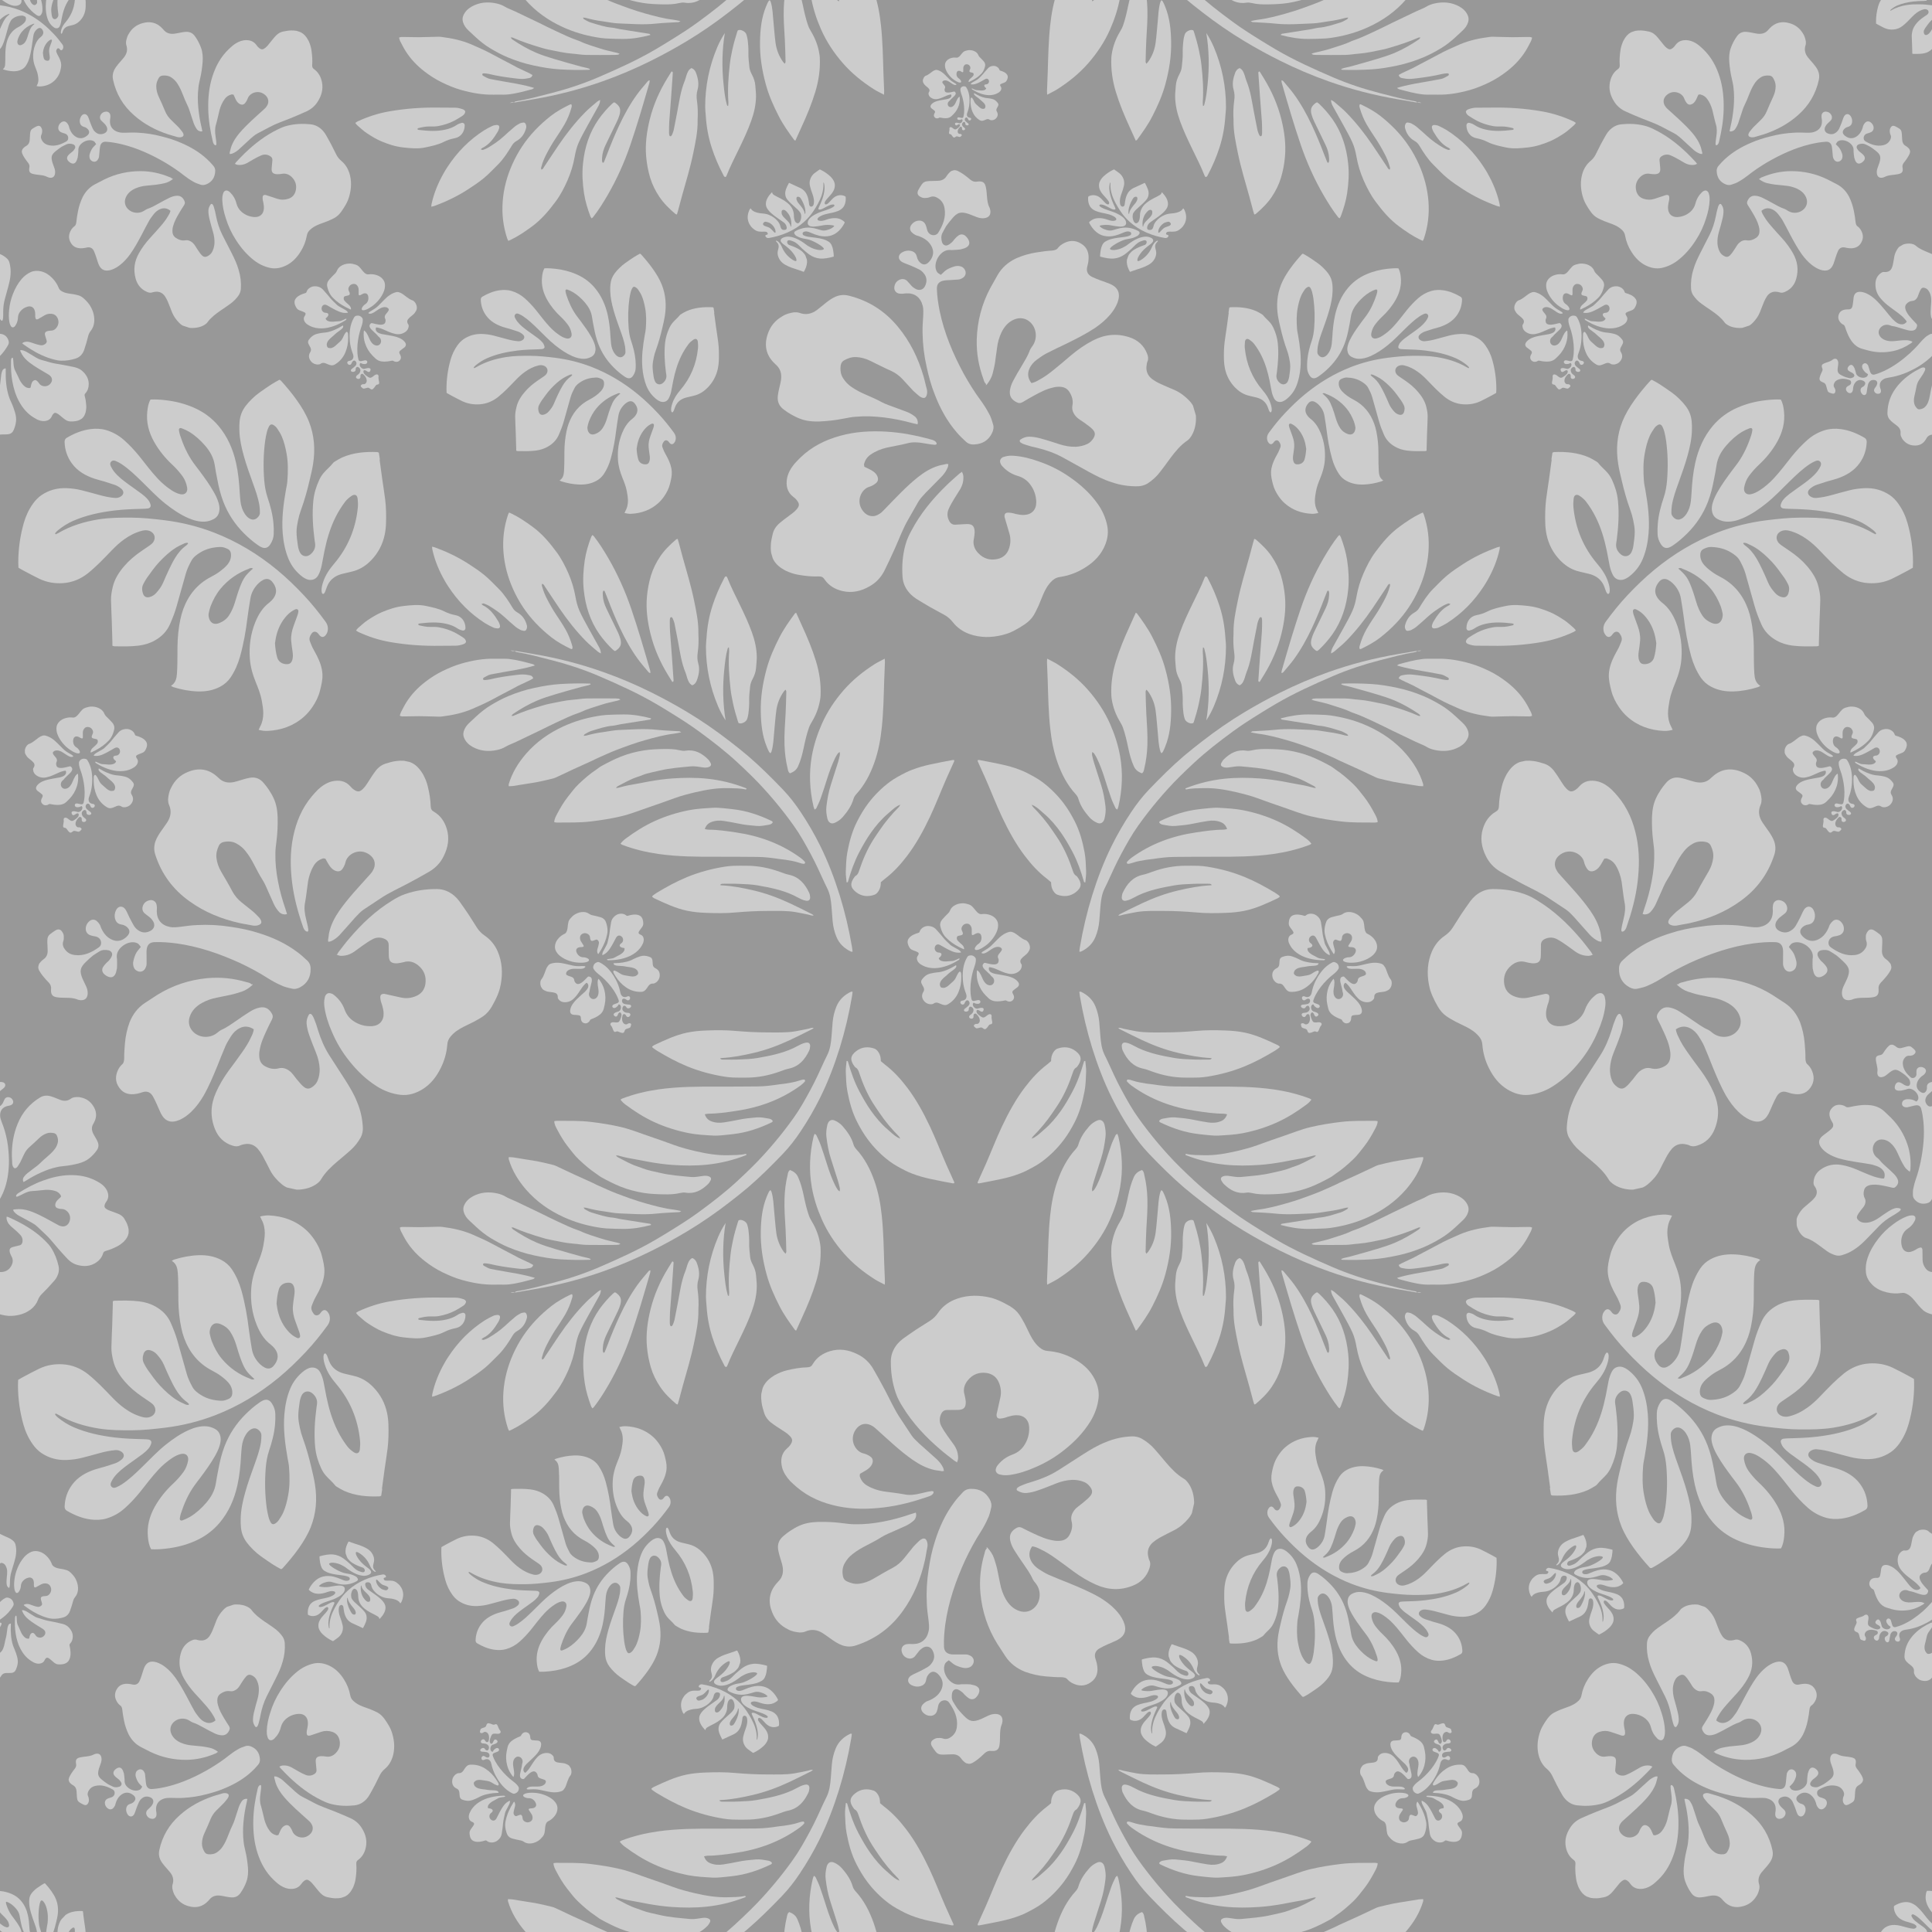 <?xml version="1.0" encoding="UTF-8"?><svg id="d" xmlns="http://www.w3.org/2000/svg" xmlns:xlink="http://www.w3.org/1999/xlink" viewBox="0 0 432 432"><rect x="0" y="0" width="432" height="432" fill="#333333" stroke="none"/><defs><style>#a,#b,#c,#d{fill:#fff;fill-opacity:0.5}.ez{fill:none;}.fa{clip-path:url(#e);}</style><symbol id="a" viewBox="0 0 18.97 19.54"><path d="M8.21,10.39s-.04,0-.06.02c-.14.1-.27.22-.36.37-.08.14-.16.27-.23.42-.09.19-.17.39-.26.58-.09.21-.21.4-.36.57-.18.2-.4.35-.68.38-.27.03-.51-.09-.64-.34-.16-.31-.08-.71.19-.94.06-.05.13-.1.18-.16.16-.22.36-.39.55-.57.17-.15.33-.31.49-.47.1-.1.19-.22.25-.35.1-.22.06-.39-.11-.56-.08-.08-.15-.11-.27-.08-.18.05-.36.09-.54.13-.28.06-.57.12-.86.1-.1,0-.2-.02-.29-.05-.16-.05-.28-.15-.33-.32-.06-.2-.06-.4.03-.58.09-.17.07-.33,0-.49-.03-.07-.08-.14-.13-.2-.07-.09-.15-.17-.21-.26-.07-.09-.14-.18-.19-.28-.08-.15-.05-.26.07-.37.09-.08.19-.14.31-.16.17-.03.34-.02.51.02.23.06.45.17.64.3.22.15.45.31.68.45.14.09.3.17.46.22.13.04.26.03.39-.01.06-.02.07-.08.03-.13-.04-.05-.09-.09-.15-.13-.14-.1-.29-.19-.44-.27-.35-.2-.67-.43-.95-.71-.29-.3-.59-.59-.88-.89-.25-.25-.51-.5-.81-.7-.32-.23-.67-.39-1.05-.49-.13-.03-.26-.03-.39,0-.24.07-.47.18-.67.33-.19.14-.38.28-.57.43-.28.21-.57.41-.91.52-.07.02-.14.07-.2.12-.2.17-.33.4-.41.65-.09.28-.09.56.05.83.12.23.27.44.47.61.18.15.37.3.55.46.09.08.17.17.24.26.13.18.16.38.08.58-.03.07-.06.14-.1.19-.08.1-.09.2-.08.32.03.38.22.68.53.89.47.32.98.41,1.53.3.36-.07.72-.19,1.06-.34.29-.13.58-.26.87-.38.24-.1.48-.19.73-.24.11-.03.23-.05.35-.04.09.22.06.43-.08.6-.11.14-.26.23-.42.29-.15.05-.3.11-.46.14-.31.06-.63.11-.94.16-.46.08-.91.16-1.36.3-.27.09-.53.2-.77.36-.17.11-.33.25-.45.41-.24.33-.2.6.08.84.11.09.23.17.35.26.11.08.21.16.31.25.12.11.19.27.07.47-.04.07-.09.15-.12.23-.12.28-.12.55.09.78.21.24.48.29.78.21.07-.02.14-.05.2-.09.09-.08.19-.07.3-.05.21.05.43.08.65.11.3.04.61.04.91,0,.36-.06.68-.2.95-.46.15-.15.3-.29.45-.44.54-.55.93-1.2,1.17-1.94.18-.56.24-1.12.2-1.7,0-.08,0-.16-.05-.23Z"/><path d="M10.19,7.15c.05-.02.1-.03.15-.05.23-.11.46-.21.68-.33.72-.38,1.4-.84,1.97-1.43.15-.15.29-.31.4-.49.25-.4.41-.83.51-1.29.06-.28.01-.54-.12-.79-.05-.09-.11-.18-.18-.26-.15-.17-.31-.34-.47-.51-.16-.16-.32-.32-.48-.48-.11-.11-.2-.25-.26-.4-.11-.28-.29-.5-.53-.68C11.46.15,11,.02,10.51,0c-.36-.02-.7.07-1.03.17-.18.06-.34.14-.48.27-.11.1-.21.22-.31.33-.11.13-.21.27-.32.4-.15.18-.31.34-.53.45-.12.06-.23.08-.36.06-.36-.05-.71-.03-1.06.06-.4.1-.76.27-1.05.57-.23.24-.39.52-.43.85-.04.37.01.73.13,1.07.18.51.46.97.8,1.39.31.39.67.73,1.08,1.02.3.22.62.41.97.54.11.04.23.07.35.07.03,0,.07,0,.1,0,.13-.03.19-.11.17-.24,0-.04-.02-.09-.04-.13-.03-.06-.07-.13-.11-.19-.11-.16-.25-.29-.41-.39-.17-.11-.3-.26-.38-.45-.11-.27-.13-.55-.05-.84.09-.31.34-.45.65-.37.12.03.22.08.33.14.09.06.18.11.28.14.12.04.19,0,.21-.14,0-.07,0-.13,0-.2,0-.17,0-.34,0-.52,0-.23.07-.44.21-.63.14-.19.33-.28.57-.27.33.02.58.18.73.48.1.2.12.42,0,.63-.04.08-.08.17-.11.26-.07.26,0,.37.25.43.14.03.28.07.43.1.15.03.21.13.23.26.03.18-.02.35-.14.48-.1.12-.22.23-.34.34-.12.11-.24.21-.36.32-.09.09-.17.19-.22.31-.05.12-.09.23-.05.38Z"/><path d="M14.13,8.53s0,.04,0,.06c0,.02-.01.04-.02.05-.09.15-.22.25-.38.3-.24.08-.48.1-.72.09-.3-.02-.59-.06-.89-.07-.25,0-.48-.09-.7-.2-.09-.04-.18-.09-.27-.13-.05-.02-.1-.04-.15-.06-.03,0-.07-.02-.09.02-.01.07.03.12.07.16.03.03.07.06.11.08.55.34,1.12.64,1.74.86.62.22,1.26.37,1.92.38.66.01,1.29-.1,1.88-.41.11-.06.22-.12.33-.19.19-.13.36-.29.47-.5.14-.29.16-.57-.04-.84-.04-.05-.07-.1-.09-.15-.09-.21-.04-.29.11-.39.08-.05.16-.09.25-.12.17-.07.34-.12.5-.19.21-.08.39-.19.51-.39.08-.14.16-.28.21-.42.17-.46.13-.82-.23-1.19-.02-.02-.05-.05-.07-.07-.14-.12-.29-.23-.46-.31-.26-.13-.53-.24-.81-.31-.11-.03-.17-.08-.2-.19-.1-.31-.31-.53-.59-.69-.37-.21-.77-.23-1.17-.13-.31.07-.57.23-.78.45-.24.26-.47.52-.7.79-.3.35-.57.72-.9,1.03-.19.18-.38.37-.57.55-.08.08-.17.15-.27.21-.12.08-.25.15-.38.22-.23.13-.45.25-.68.38-.13.08-.25.18-.34.3-.02.03-.03.07-.05.11.03.01.06.03.08.03.11,0,.21.02.32.02.35,0,.68-.09,1-.22.61-.25,1.17-.59,1.74-.91.08-.04.16-.1.25-.12.28-.1.54.02.65.3.2.49-.19.92-.54.92-.09,0-.19.02-.27.05-.17.05-.22.17-.18.34.03.11.1.2.18.28.07.07.15.14.24.22Z"/><path d="M11.46,9.61s-.04.07-.04.1c-.02.11.01.21.09.3.07.09.15.17.24.24.14.11.29.21.43.32.16.12.34.24.48.38.17.17.35.32.53.47.18.15.36.31.51.5.11.13.19.28.24.45.06.19.03.38-.05.56-.04.09-.11.15-.2.17-.18.04-.35.05-.53-.01-.2-.07-.38-.18-.54-.33-.24-.22-.47-.44-.72-.65-.16-.14-.28-.3-.37-.48-.1-.2-.19-.39-.29-.59-.06-.1-.12-.2-.19-.3-.03-.04-.06-.07-.1-.1-.07-.05-.14-.04-.19.02-.06.07-.09.16-.1.26,0,.19-.02.38-.02.58,0,.8.13,1.58.45,2.32.34.8.88,1.42,1.63,1.86.17.1.35.14.55.12.16-.02.31-.07.46-.13.15-.06.3-.13.46-.19.27-.1.52-.08.75.09.07.05.14.07.22.09.17.02.34.03.51-.02.35-.08.63-.27.83-.57.27-.39.31-.81.08-1.23-.02-.03-.03-.06-.05-.09-.15-.23-.14-.46-.03-.7.05-.11.12-.22.18-.33.05-.09.1-.18.14-.28.1-.24.06-.45-.1-.65-.07-.09-.14-.18-.22-.26-.1-.1-.2-.2-.31-.28-.23-.18-.5-.28-.77-.35-.33-.08-.66-.14-1-.17-.18-.02-.36-.03-.53-.07-.4-.08-.78-.21-1.15-.37-.37-.16-.73-.35-1.07-.56-.07-.04-.14-.08-.21-.12Z"/><path d="M8.73,15.44c.09.1.11.13.12.2.06.36-.38.79-.74.71-.06-.01-.11-.04-.17-.05-.11-.03-.22-.05-.33-.07-.06,0-.12,0-.18,0-.23.02-.31.15-.24.37.02.05.04.1.07.14.07.09.17.12.28.08.06-.02.11-.05.16-.08.06-.03.11-.08.17-.11.06-.03.13-.06.2-.07.12-.02.2.06.21.18,0,.14-.03.27-.12.37-.08.08-.15.16-.24.24-.1.08-.21.16-.32.23-.31.21-.46.2-.76-.01-.09-.07-.18-.14-.27-.21-.09-.07-.19-.12-.3-.14-.19-.03-.31.05-.34.24,0,.04-.01.09,0,.14.03.16,0,.32-.03.47-.02.11-.05.22-.06.33-.03.23,0,.36.29.4.11.01.18.07.24.15.07.11.15.22.23.32.06.07.12.14.19.2.11.09.23.1.35.03.06-.03.12-.07.16-.11.12-.11.26-.13.41-.09.08.02.15.04.23.06.07.02.14.04.21.05.1.02.19,0,.26-.06.08-.06.15-.13.22-.2.08-.09.09-.19,0-.28-.04-.05-.1-.09-.16-.11-.07-.02-.16-.04-.23-.03-.15.02-.26-.06-.34-.16-.11-.13-.15-.29-.13-.46.04-.39.27-.68.55-.93.09-.08.22-.07.31,0,.08.06.11.15.11.24,0,.07-.01.13,0,.2,0,.14.09.25.21.28.14.04.28,0,.39-.09.09-.08.11-.19.06-.29-.03-.06-.07-.11-.12-.16-.04-.04-.09-.06-.13-.09-.15-.11-.27-.24-.34-.4-.12-.27-.09-.56.22-.76.2-.13.35-.06.43.16.01.03.01.06.02.1,0,.04,0,.08,0,.12,0,.13.07.22.18.28.12.06.24.07.37.04.21-.05.26-.24.12-.39-.03-.03-.06-.05-.09-.08-.07-.06-.15-.11-.22-.17-.1-.08-.2-.17-.3-.26-.06-.06-.11-.13-.14-.21-.09-.2-.04-.38.09-.53.12-.14.29-.14.42-.02.05.05.1.11.13.17.04.07.07.16.11.23.06.14.19.2.34.17.14-.03.23-.12.28-.25.04-.11,0-.23-.1-.29-.04-.03-.1-.04-.15-.06-.05-.01-.1-.02-.16-.03-.35-.08-.54-.33-.53-.69,0-.16.06-.31.11-.46.08-.22.16-.43.22-.66.13-.47.21-.94.24-1.43.03-.41.04-.82,0-1.23-.05-.62-.18-1.23-.44-1.8-.07-.16-.16-.32-.25-.47-.07-.13-.18-.21-.33-.24-.34-.08-.63,0-.86.26-.09.1-.15.22-.14.36,0,.16,0,.32.04.47.04.21.1.41.17.61.16.43.28.87.38,1.31.2.94.31,1.89.23,2.86-.03.31-.07.62-.15.92-.05.2-.18.28-.38.26-.1-.01-.19-.04-.29-.06-.1-.02-.21-.05-.31-.07-.08-.02-.16,0-.23.02-.13.05-.19.17-.16.3.02.09.07.16.15.2.07.04.15.06.23.06.18,0,.36-.02.52-.11.05-.02.09-.05.14-.07Z"/></symbol><symbol id="b" viewBox="0 0 133.79 98.21"><path d="M35.5,67.29c1.46-.25,2.91-.51,4.37-.75,5.24-.89,10.37-2.21,15.39-3.99,3.71-1.31,7.32-2.85,10.84-4.6,2.75-1.37,5.44-2.84,8.06-4.42,3.25-1.95,6.36-4.12,9.36-6.44,1.39-1.08,2.77-2.16,4.11-3.3,2.75-2.36,5.31-4.91,7.82-7.53,1.48-1.55,2.78-3.23,3.97-5.02,1.61-2.41,3.06-4.91,4.35-7.51,1.78-3.59,3.2-7.32,4.39-11.14,1.17-3.79,2.08-7.64,2.74-11.55.06-.33.09-.67.13-1.02-.16,0-.27-.03-.35,0-1.48.71-2.62,1.74-3.26,3.3-.46,1.13-.74,2.29-.85,3.5-.1,1.06-.16,2.13-.25,3.19-.12,1.45-.3,2.87-.97,4.2-.73,1.45-1.37,2.93-2.06,4.4-1.05,2.25-2.24,4.43-3.48,6.57-1.21,2.09-2.64,4.03-4.12,5.94-1.39,1.79-2.86,3.53-4.39,5.22-1.87,2.08-3.89,4.01-5.93,5.91-2.73,2.54-5.68,4.81-8.68,7.01-1.98,1.45-4.04,2.76-6.12,4.05-1.14.71-2.29,1.41-3.45,2.09-4.11,2.41-8.44,4.36-12.81,6.24-3.4,1.46-6.89,2.61-10.47,3.53-2.64.68-5.26,1.4-7.95,1.84-.2.03-.31.12-.36.3-.33-.14-.65-.12-.97.06.32-.02.64-.04.97-.06Z"/><path d="M118.22,65.55c.02-.41.05-.64.04-.87-.05-1.34-.12-2.68-.16-4.03-.11-3.51-.17-7.02-.54-10.52-.28-2.68-.76-5.31-1.67-7.86-.92-2.59-2.16-4.99-4.03-7.03-.27-.3-.52-.67-.62-1.05-.45-1.57-1.35-2.85-2.4-4.06-.5-.58-1.12-1.02-1.83-1.32-.63-.26-1.15-.06-1.47.55-.06.12-.11.26-.14.39-.21.91-.34,1.83-.22,2.76.2,1.64.49,3.27,1,4.85.54,1.67,1.07,3.34,1.6,5.02.16.53.29,1.06.4,1.6.04.18-.01.37-.03.68-.21-.15-.34-.21-.4-.3-.23-.34-.45-.69-.63-1.06-.71-1.46-1.26-2.98-1.75-4.52-.47-1.48-.93-2.95-1.45-4.41-.27-.78-.64-1.52-.99-2.27-.06-.12-.23-.19-.39-.32-.1.28-.19.46-.24.66-.87,3.73-1.05,7.5-.39,11.28.44,2.48,1.21,4.87,2.23,7.18,1.23,2.8,2.9,5.3,4.91,7.6,1.99,2.28,4.32,4.15,6.85,5.77.69.44,1.44.79,2.34,1.27Z"/><path d="M121.71,32.89c-.34-.15-.49-.21-.63-.29-.84-.49-1.51-1.19-2.25-1.81-1.42-1.22-2.62-2.65-3.69-4.16-.97-1.37-1.81-2.85-2.6-4.34-1.08-2.04-1.85-4.23-2.49-6.45-.04-.16-.04-.36-.36-.34-.06.81-.21,1.62-.18,2.43.06,1.44.08,2.89.35,4.32.45,2.41,1.09,4.76,2.22,6.96.71,1.38,1.49,2.71,2.43,3.95,1.38,1.83,2.98,3.43,4.81,4.8,1.11.83,2.33,1.46,3.56,2.09.46.24.94.43,1.42.62,1.35.53,2.73.91,4.15,1.22,1.65.36,3.31.67,4.96.98.11.02.24-.02.36-.03-.01-.13,0-.2-.02-.26-.59-1.32-1.2-2.63-1.78-3.95-1.23-2.81-2.32-5.67-3.63-8.45-1.46-3.09-3.08-6.07-5.16-8.8-1.45-1.9-3.04-3.65-4.95-5.09-.3-.23-.58-.48-.88-.74-.01-.22-.02-.42-.04-.63-.07-.63-.31-1.2-.72-1.69-.17-.2-.41-.39-.65-.48-1.46-.52-2.88-.39-4.11.56-1.35,1.04-1.42,2.03-.33,3.46.06.08.14.16.23.21.46.26.61.7.77,1.17.79,2.39,1.78,4.7,3.12,6.84.46.73.95,1.43,1.43,2.14,1.28,1.89,2.73,3.63,4.34,5.24.08.08.12.2.29.5Z"/><path d="M44.32,28.95c.02.72.34,1.29.64,1.86.71,1.34,1.47,2.65,2.42,3.85.77.97,1.5,1.97,2.4,2.83,1.25,1.19,2.55,2.32,3.99,3.27.37.25.71.55,1.1.76,1.42.78,2.86,1.52,4.37,2.12,1.65.65,3.35,1.09,5.08,1.37,1.49.24,3.02.29,4.54.32,1.2.02,2.41-.01,3.6-.3.39-.09.83-.15,1.22-.08,2.05.33,3.62-.55,5.01-1.9.24-.23.43-.54.59-.84.22-.41.07-.73-.37-.9-.43-.17-.87-.16-1.32-.1-.89.11-1.79.32-2.67.24-2.33-.23-4.67-.38-6.96-.93-1.3-.32-2.64-.52-3.9-1.02-.35-.14-.71-.28-1.07-.39-1.59-.51-3.02-1.34-4.48-2.1-.12-.07-.22-.2-.4-.37.23,0,.34-.02.43,0,1.03.28,2.06.54,3.12.71,1.33.21,2.64.51,3.96.74,1.66.29,3.33.53,5.02.65,2.66.19,5.3.22,7.95-.06,2.94-.31,5.76-1.01,8.51-2.07.12-.05.27-.08.18-.27-.06-.02-.13-.06-.19-.05-1.29.29-2.6.25-3.91.29-2.47.06-4.88-.36-7.26-.91-1.61-.38-3.21-.79-4.77-1.36-1.91-.7-3.82-1.38-5.75-2.03-2.02-.68-3.99-1.49-6.09-1.99-2.22-.52-4.46-.88-6.72-1.15-2.54-.31-5.1-.24-7.65-.26-.2,0-.4.05-.63.09Z"/><path d="M34.23,98.21c.29-.13.48-.21.66-.3,1.62-.79,3.09-1.8,4.54-2.86,2.15-1.56,3.83-3.55,5.39-5.66,1.09-1.47,1.93-3.1,2.66-4.77.73-1.68,1.26-3.41,1.58-5.22.19-1.08.45-2.15.9-3.17.59-1.33,1.31-2.58,2-3.85.76-1.39,1.54-2.76,2.31-4.15.25-.44.47-.9.48-1.54-.29.17-.51.25-.68.4-.91.79-1.86,1.54-2.7,2.4-2.2,2.24-4.14,4.71-5.9,7.3-1.09,1.59-2.13,3.21-3.21,4.81-.16.25-.27.56-.61.68-.21-.28-.06-.54.01-.78.44-1.65,1.29-3.12,2.12-4.58.6-1.04,1.3-2.03,1.95-3.04.37-.58.74-1.16,1.08-1.75.65-1.14,1.14-2.35,1.5-3.61.08-.28.19-.58-.02-.87-.13.03-.23.04-.32.09-1.49.72-2.94,1.51-4.25,2.53-1.25.98-2.43,2.04-3.52,3.19-2.12,2.24-3.82,4.79-5.08,7.61-1.19,2.66-1.94,5.43-2.16,8.35-.21,2.83.12,5.57,1.01,8.25.05.16.14.31.26.55Z"/><path d="M98.41,75.8c.47-1.05.92-2.06,1.38-3.06,1.17-2.54,2.24-5.11,3.06-7.79.77-2.53,1.15-5.1,1.02-7.75-.01-.27-.06-.55-.1-.82-.28-1.76-.9-3.39-1.81-4.91-.26-.44-.52-.9-.69-1.38-.52-1.46-.85-2.98-1.17-4.49-.3-1.42-.66-2.81-1.26-4.14-.37-.82-1-1.27-1.8-1.57-.44.28-.45.73-.54,1.11-.42,1.71-.63,3.46-.69,5.22-.08,2.34.11,4.68.24,7.02.09,1.65.12,3.3.16,4.96,0,.11-.09.21-.17.4-.18-.19-.31-.3-.41-.44-.89-1.26-1.44-2.68-1.65-4.19-.22-1.6-.32-3.22-.48-4.83-.15-1.47-.16-2.96-.61-4.39-.04-.12-.13-.22-.22-.38-.14.14-.26.22-.32.33-.19.37-.36.74-.51,1.13-1.03,2.5-1.29,5.14-1.34,7.8-.07,3.26.44,6.45,1.3,9.59.67,2.48,1.71,4.8,2.87,7.07.97,1.91,2.21,3.65,3.48,5.37.03.05.12.06.29.14Z"/><path d="M77.98,27.43c.35-.06.58-.14.81-.14,2.08,0,4.12-.31,6.16-.61,5.27-.77,10.14-2.55,14.46-5.7.33-.24.63-.53.91-.83.11-.12.16-.31-.06-.49-.38-.02-.78.1-1.16.23-1.02.35-2.07.51-3.13.68-.44.07-.89.09-1.33.16-1.64.25-3.28.46-4.93.47-2.96.02-5.93.05-8.89.04-4.41-.02-8.82,0-13.21.62-2.77.4-5.48,1.05-8.09,2.05-.12.04-.22.13-.38.24.33.47.71.81,1.12,1.12,2.05,1.52,4.19,2.89,6.53,3.95,2.46,1.12,5.01,1.91,7.66,2.43,1.8.35,3.62.43,5.45.54.68.04,1.38-.02,2.06-.08.79-.06,1.58-.17,2.36-.25,3.01-.34,5.84-1.29,8.56-2.6.15-.07.31-.16.28-.39-.21-.29-.54-.43-.87-.48-.88-.15-1.76-.34-2.67-.27-1.41.12-2.81.25-4.19.55-1.04.22-2.1.4-3.15.57-.97.15-1.92.11-2.85-.25-.68-.26-1.15-.72-1.44-1.55Z"/><path d="M66.22,12.3c.05.13.06.21.11.24.31.22.61.45.93.65,2.18,1.32,4.41,2.54,6.78,3.51,2.7,1.11,5.47,1.85,8.34,2.31.64.1,1.3.17,1.95.2.96.04,1.93.02,2.89.02,2.61.01,5.13-.49,7.58-1.38.65-.24,1.3-.49,1.97-.63,2.28-.48,3.6-2.03,4.54-4.01.14-.3.21-.66.23-1,.03-.6-.32-.91-.91-.81-.37.06-.74.19-1.08.34-.59.27-1.16.61-1.75.89-2.55,1.19-5.3,1.73-8.04,2.21-1.32.23-2.67.27-4.01.33-1.2.06-2.41.03-3.62.03-.25,0-.54.02-.72-.29.14-.03.24-.06.34-.06,2.42-.13,4.78-.59,7.13-1.14,2.79-.65,5.47-1.64,8.07-2.85,1.69-.78,3.34-1.63,5.01-2.46.12-.06.21-.16.38-.3-.48-.08-.82.12-1.17.19-.98.19-1.95.42-2.93.58-2.05.34-4.13.25-6.19.25-2.41,0-4.83-.13-7.23-.34-2.17-.2-4.34-.17-6.51-.09-1.45.05-2.89.18-4.31.48-2.59.55-4.95,1.67-7.32,2.78-.17.08-.32.22-.46.33Z"/><path d="M34.14,37.02c0,.24-.02.35,0,.44.76,2.56,2.13,4.79,3.85,6.78,2.33,2.69,5.19,4.7,8.44,6.18,2.37,1.08,4.83,1.81,7.39,2.25.71.12,1.43.24,2.15.28,1.27.07,2.55.1,3.82.11,2.11.02,4.17-.35,6.2-.88-.08-.3-.31-.28-.5-.31-2.11-.33-4.22-.66-6.32-1-.58-.09-1.14-.28-1.72-.33-1.67-.13-3.23-.69-4.81-1.16-.52-.15-.99-.46-1.48-.72-.09-.05-.13-.18-.27-.38.31.03.48.03.64.07,1.23.34,2.48.6,3.74.76,1.16.15,2.32.42,3.48.47,2.82.1,5.64.36,8.47.05,1.68-.18,3.37-.22,5.05-.33.11,0,.2-.1.45-.23-.67-.13-1.17-.26-1.68-.32-2.16-.26-4.26-.84-6.34-1.42-2.22-.62-4.39-1.42-6.54-2.24-1.41-.54-2.78-1.19-4.17-1.8-.35-.15-.68-.34-1.02-.5-1.44-.66-2.89-1.3-4.32-1.96-1.28-.59-2.55-1.21-3.83-1.8-.22-.1-.44-.2-.67-.26-1.1-.27-2.21-.55-3.32-.77-.91-.19-1.83-.31-2.75-.46-.99-.16-1.97-.33-2.96-.48-.3-.04-.61-.03-.97-.05Z"/><path d="M71.91,92.33c.09-.28.17-.53.24-.79.3-1.1.58-2.2.88-3.29.9-3.22,1.88-6.41,2.55-9.68.49-2.39,1.01-4.79.97-7.25,0-.07,0-.14,0-.21.08-1.41.05-2.82-.15-4.23-.12-.82-.11-1.63.13-2.45.38-1.31.11-2.6-.36-3.84-.18-.46-.48-.83-.99-1.02-.68.34-.91,1-1.13,1.64-.14.39-.21.8-.37,1.18-.95,2.28-1.25,4.71-1.71,7.11-.25,1.32-.5,2.63-.77,3.94-.07.33-.22.65-.34.97-.05.12-.13.24-.22.34-.04.05-.13.09-.18.07-.08-.03-.2-.1-.22-.17-.05-.2-.08-.41-.08-.61,0-.83,0-1.65.05-2.48.13-1.89.29-3.78.43-5.67.12-1.68.24-3.37.35-5.05.01-.18.1-.43-.27-.52-.31.5-.63,1.03-.96,1.55-1.76,2.87-3.1,5.91-3.91,9.18-.68,2.75-1.06,5.54-.8,8.39.14,1.59.44,3.14.89,4.66.46,1.53,1.18,2.95,2.06,4.27.98,1.46,2.25,2.69,3.59,3.83.07.06.19.06.32.11Z"/><path d="M82.65,51.71c-.67,1.02-1.23,2.08-1.7,3.18-1.81,4.27-2.71,8.73-2.71,13.37,0,.69.09,1.37.14,2.06.15,2.38.57,4.71,1.3,6.99.69,2.14,1.57,4.19,2.62,6.17.11.2.17.46.53.45.06-.1.15-.2.2-.32.79-2.02,1.79-3.95,2.73-5.9.99-2.04,1.97-4.1,2.74-6.24.66-1.82,1.1-3.69,1.11-5.64,0-.79-.11-1.58-.16-2.37-.06-.87-.36-1.69-.76-2.45-.28-.53-.5-1.06-.56-1.65-.1-1.03-.24-2.06-.22-3.09.03-1.04-.05-2.06-.18-3.09-.04-.34-.14-.67-.23-1-.11-.43-.4-.72-.78-.92-.37-.19-.76-.3-1.17-.13-.06.13-.11.22-.14.32-.43,1.34-.81,2.7-1.11,4.08-.24,1.11-.45,2.23-.57,3.35-.3,2.74-.5,5.49-.3,8.25.02.3-.03.61-.05.92-.24-.03-.25-.19-.29-.31-.42-1.46-.57-2.98-.73-4.48-.41-3.85-.35-7.7.28-11.55Z"/><path d="M59.13,56.37c-.27-.09-.44-.17-.62-.21-1.23-.31-2.5-.54-3.7-.95-1.53-.51-3.1-.92-4.57-1.63-.18-.09-.39-.15-.58-.22-1.57-.53-3.05-1.26-4.56-1.95-1.35-.61-2.66-1.3-3.99-1.94-1.77-.85-3.54-1.7-5.31-2.54-.22-.1-.44-.19-.66-.29-.56-.26-1.15-.47-1.68-.79-.6-.37-1.24-.59-1.92-.74-1.92-.41-3.77-.26-5.51.71-.83.47-1.49,1.1-1.87,2-.2.46-.22.92-.09,1.41.22.79.68,1.42,1.27,1.96.51.47,1,.94,1.51,1.41,1.04.96,2.15,1.85,3.36,2.57,1.24.74,2.51,1.43,3.85,1.99,1.88.78,3.81,1.41,5.8,1.83,1.92.41,3.85.75,5.82.87,2.2.13,4.41.18,6.61.1.06,0,.11-.06.16-.09,0-.03,0-.09-.02-.1-.19-.08-.38-.16-.57-.21-.47-.12-.94-.2-1.41-.33-1.99-.55-3.98-1.09-5.96-1.69-1.35-.41-2.7-.83-4-1.38-1.9-.81-3.69-1.85-5.4-3.01-.12-.08-.19-.23-.34-.41.21,0,.32-.03.4,0,2.08.92,4.24,1.63,6.42,2.27.56.17,1.12.33,1.7.44,1.76.34,3.5.77,5.29.9,1,.07,1.99.26,2.98.28,2.17.04,4.34.01,6.51,0,.24,0,.48-.03.72-.06.09-.01.16-.09.34-.21Z"/><path d="M9.79,52.79c.08.24.12.51.24.75.4.76.78,1.53,1.24,2.26,1.11,1.76,2.55,3.26,4.19,4.52,1.19.92,2.47,1.75,3.84,2.42,1.4.68,2.83,1.29,4.31,1.71,2.39.68,4.83,1.12,7.33,1.07.72-.02,1.45,0,2.17,0,.38,0,.76-.02,1.13-.06,1.82-.2,3.58-.7,5.34-1.17.11-.03.2-.13.42-.28-.65-.18-1.16-.34-1.68-.46-.8-.18-1.61-.36-2.43-.51-1.93-.35-3.87-.65-5.79-1.04-.52-.11-1-.44-1.49-.69-.15-.08-.27-.22-.17-.48.09-.02.22-.09.34-.08.38.03.76.05,1.12.14,1.88.46,3.78.74,5.7.97.58.07,1.17.15,1.75.14.51,0,1.03-.09,1.53-.19.34-.06.63-.25.74-.69-.25-.14-.47-.28-.71-.4-.87-.41-1.75-.81-2.61-1.23-.46-.23-.91-.49-1.36-.73-1.37-.72-2.75-1.43-4.11-2.17-1.57-.86-3.2-1.59-4.85-2.3-2.15-.92-4.39-1.39-6.69-1.68-.31-.04-.62-.05-.93-.04-1.41.03-2.82.09-4.23.1-1.1,0-2.2-.04-3.31-.05-.34,0-.69-.06-1.06.17Z"/><path d="M57.85,67.23c-.16.12-.31.21-.43.32-1.1,1.05-2.1,2.19-2.98,3.43-2.09,2.97-3.15,6.33-3.52,9.91-.24,2.23-.1,4.48.23,6.69.27,1.77.8,3.49,1.43,5.17.06.15.17.27.27.43.12-.1.21-.15.28-.22,1.22-1.54,2.26-3.21,3.25-4.9,2.1-3.61,3.8-7.41,5.15-11.36.74-2.18,1.44-4.38,2.11-6.58.73-2.4,1.42-4.81,2.12-7.22.05-.18.05-.38.07-.58-.31,0-.42.2-.55.34-.77.93-1.57,1.83-2.28,2.81-1.56,2.15-2.84,4.47-3.97,6.88-1.01,2.15-1.92,4.35-2.76,6.57-.21.55-.43,1.09-.65,1.63-.05.14-.14.23-.33.16-.17-.31-.12-.65-.11-.99.04-1.05.35-2.03.8-2.97.84-1.77,1.72-3.53,2.56-5.3.22-.46.41-.95.55-1.44.34-1.25.1-1.89-.96-2.67-.05-.04-.13-.05-.28-.1Z"/><path d="M0,71.83c.16.2.26.39.42.52.71.6,1.38,1.26,2.15,1.77,1.03.68,2.1,1.34,3.23,1.82,1.55.65,3.15,1.18,4.85,1.37,1.68.19,3.36.37,5.04,0,1.38-.3,2.77-.57,4.05-1.21.81-.41,1.63-.68,2.53-.85,1.38-.26,2.2-1.48,2.2-2.86,0-.39-.29-.65-.69-.56-.36.08-.73.22-1.03.42-.78.54-1.64.86-2.55,1.07-2.01.47-4.04.31-6.06.07-.08,0-.15-.09-.27-.17.09-.1.15-.21.22-.22.84-.2,1.67-.39,2.55-.37.62.02,1.25.02,1.85-.08,1.26-.22,2.48-.61,3.62-1.19.64-.33,1.25-.72,1.85-1.11.35-.23.61-.55.64-.96-.13-.34-.39-.45-.65-.54-.55-.19-1.12-.32-1.72-.32-1.1,0-2.21,0-3.31-.02-3.83-.07-7.64.19-11.42.86-2.42.43-4.74,1.19-6.97,2.22-.18.08-.33.22-.53.35Z"/><path d="M28.04,77.76c.19-.18.24-.25.29-.28,1.64-.78,2.63-2.18,3.52-3.67.14-.23.23-.5.31-.76.15-.51-.09-.8-.64-.75-.3.03-.62.09-.89.22-.62.3-1.24.6-1.82.97-3.33,2.13-6.04,4.89-8.2,8.2-.28.43-.56.87-.81,1.32-1.25,2.2-2.22,4.51-2.75,6.99-.03.16-.04.32-.06.57.28-.07.48-.09.66-.16,2.63-.96,5.15-2.16,7.5-3.68,1.24-.81,2.49-1.63,3.62-2.57,1.11-.92,2.1-1.99,3.13-3.01,1.25-1.25,2.2-2.74,3.11-4.24.28-.47.6-.79,1.07-1.05,1.14-.64,1.82-1.66,2.13-2.92.08-.32,0-.62-.13-.9-.1-.21-.28-.32-.5-.29-.27.04-.56.08-.79.2-.42.22-.85.47-1.21.78-.79.66-1.56,1.35-2.32,2.05-1.12,1.03-2.37,1.89-3.68,2.65-.32.19-.69.31-1.04.44-.09.03-.23-.05-.47-.11Z"/></symbol><symbol id="c" viewBox="0 0 60.91 58.15"><path d="M59.84,13.2c.14,1.03.27,2.07.42,3.1.16,1.16.36,2.31.5,3.47.16,1.31.18,2.64.14,3.96-.02.63-.09,1.27-.22,1.89-.34,1.6-1.07,3-2.21,4.19-.79.83-1.7,1.45-2.79,1.79-.44.14-.89.22-1.33.33-.42.11-.85.18-1.25.34-.95.36-1.63,1.02-1.99,1.98-.1.26-.18.53-.29.79-.05.11-.12.22-.2.32-.07.1-.28.05-.32-.07-.04-.12-.07-.24-.08-.37-.02-.52.11-1.01.27-1.49.37-1.13,1.03-2.1,1.79-2.99,2.3-2.7,3.6-5.82,3.95-9.33.05-.48.02-.97-.03-1.45-.06-.64-.48-.84-1.02-.47-.39.27-.78.59-1.06.97-.61.81-1.15,1.67-1.6,2.59-.88,1.77-1.42,3.64-1.82,5.57-.16.8-.3,1.6-.46,2.4-.11.55-.29,1.08-.55,1.58-.44.85-1.33.92-1.89.69-.26-.1-.51-.24-.73-.4-1.03-.78-1.82-1.77-2.32-2.97-.56-1.35-.84-2.77-.96-4.22-.2-2.43.11-4.82.53-7.21.09-.5.21-1,.24-1.5.11-1.52.14-3.04-.14-4.56-.18-.98-.41-1.94-.81-2.85-.2-.46-.49-.89-.77-1.31-.11-.17-.27-.31-.43-.43-.41-.31-.69-.26-.92.19-.13.25-.23.51-.3.78-.12.49-.23.99-.3,1.49-.3,2.2-.34,4.41-.16,6.62.08.94.23,1.86.53,2.76.48,1.42.87,2.87,1,4.38.05.58.06,1.17.04,1.75-.02.59-.22,1.15-.54,1.65-.41.67-.94.81-1.62.46-.18-.09-.35-.21-.52-.33-.8-.55-1.52-1.19-2.21-1.87-1.52-1.51-2.68-3.25-3.45-5.25-.47-1.21-.77-2.47-1.01-3.75-.15-.77-.31-1.55-.42-2.33-.19-1.26-.79-2.3-1.6-3.24-.77-.89-1.63-1.68-2.64-2.29-.39-.23-.81-.42-1.24-.58-.32-.12-.5.06-.44.39.04.25.09.5.17.74.53,1.63,1.22,3.18,2.21,4.58.32.46.68.89,1.01,1.34.83,1.12,1.66,2.25,2.35,3.47.33.57.62,1.17.81,1.81.12.42.2.84.14,1.28-.08.65-.38,1.15-.98,1.45-.44.22-.88.37-1.38.4-.99.06-1.91-.2-2.81-.59-1.38-.61-2.62-1.46-3.8-2.4-1.42-1.13-2.65-2.46-3.94-3.71-1.04-1.01-2.08-2.02-3.3-2.83-.29-.19-.61-.36-.94-.5-.27-.12-.56-.14-.78.1-.22.24-.17.53-.04.79.13.27.29.54.47.78.66.86,1.51,1.5,2.38,2.14.76.56,1.54,1.08,2.29,1.65.36.27.71.59,1,.93.19.22.33.51.42.8.11.35-.07.6-.43.66-.28.04-.56.05-.84.06-1.58.04-3.15.09-4.72.28-2.36.29-4.66.77-6.85,1.73-.89.39-1.7.92-2.46,1.52-.16.12-.3.28-.43.43-.07.07-.11.17.04.26.12-.06.26-.12.39-.19,2.09-1.23,4.36-1.91,6.75-2.29,1.8-.28,3.6-.29,5.4-.28,1.83.01,3.65.21,5.47.43,2.82.35,5.54,1.02,8.19,2.04,3.83,1.48,7.3,3.58,10.46,6.19,1.57,1.3,3.03,2.71,4.43,4.2,1.29,1.37,2.47,2.84,3.58,4.36.37.51.49,1.06.34,1.65-.05.21-.17.43-.31.6-.32.4-.7.39-1.03,0-.1-.12-.18-.25-.29-.36-.32-.3-.74-.29-.99.07-.29.4-.49.84-.28,1.35.14.33.25.66.41.98.23.46.49.89.72,1.34.49.98.88,1.99.93,3.12.04.93-.19,1.82-.41,2.7-.25,1-.71,1.91-1.29,2.75-.39.56-.84,1.1-1.35,1.55-1.72,1.53-3.78,2.25-6.06,2.36-.48.02-.94-.05-1.46-.18.1-.21.16-.37.24-.52.38-.69.52-1.42.53-2.2,0-.72-.13-1.42-.25-2.12-.19-1.06-.59-2.05-.99-3.04-.52-1.28-.9-2.59-.99-3.98-.14-2.06.13-4.06.91-5.98.51-1.26,1.21-2.41,2.33-3.25.22-.17.42-.38.59-.59.82-1.03.58-2.05-.17-2.9-.4-.45-.92-.53-1.45-.25-.27.14-.52.32-.74.53-.74.71-1.22,1.56-1.38,2.58-.17,1.05-.35,2.11-.48,3.16-.26,2.15-.63,4.27-1.21,6.36-.35,1.26-.86,2.44-1.59,3.53-.44.64-1,1.14-1.69,1.51-1.18.63-2.45.84-3.76.8-1.38-.05-2.73-.31-4.04-.72-.11-.03-.21-.12-.38-.21.79-.49.93-1.23.99-2.01.04-.58.06-1.17.07-1.75.02-.92.01-1.83.02-2.75.02-1.5.16-3,.47-4.47.12-.57.27-1.14.47-1.69.86-2.36,2.34-4.2,4.6-5.37.5-.26.98-.54,1.43-.87.43-.31.84-.66,1.2-1.05.47-.52.75-1.15.69-1.88-.03-.39-.21-.68-.56-.84-.39-.18-.8-.34-1.24-.32-1.16.04-2.27.29-3.27.9-.59.36-1.15.76-1.49,1.39-.36.67-.7,1.35-.91,2.09-.5,1.81-1.02,3.62-1.53,5.43-.29,1.03-.68,2.02-1.11,3-.53,1.2-1.39,2.05-2.51,2.68-.83.47-1.73.73-2.67.85-1.34.17-2.69.13-4.04.11-.09,0-.18-.05-.31-.09,0-.2,0-.37,0-.55-.03-1.14-.06-2.29-.1-3.43-.04-1.19-.11-2.39-.13-3.58-.02-.74.12-1.47.29-2.19.31-1.32,1.03-2.43,1.9-3.44.81-.95,1.77-1.75,2.8-2.46.48-.33.97-.65,1.45-.99.2-.15.41-.31.55-.52.51-.74.19-1.6-.67-1.88-.38-.12-.75-.11-1.13-.02-1.1.27-2.09.78-3.01,1.44-.73.52-1.38,1.12-2,1.76-.69.71-1.37,1.44-2.08,2.13-.62.6-1.26,1.19-1.93,1.73-1.2.95-2.58,1.53-4.12,1.63-1.34.09-2.64-.12-3.86-.69-.87-.41-1.72-.88-2.58-1.33-.31-.16-.62-.35-.94-.53-.01-.3-.03-.58-.03-.85,0-2.23.3-4.41.91-6.55.33-1.16.83-2.24,1.53-3.22.39-.54.84-1.02,1.39-1.4,1.27-.86,2.67-1.22,4.19-1.16.84.04,1.67.14,2.49.35.98.26,1.97.51,2.95.79.83.23,1.68.41,2.54.48.37.03.71-.06,1.01-.26.48-.32.52-.83.1-1.22-.34-.31-.73-.55-1.17-.7-.58-.2-1.16-.38-1.74-.56-.54-.16-1.08-.28-1.61-.46-1.47-.5-2.78-1.24-3.72-2.53-.77-1.06-1.16-2.25-1.2-3.55,0-.31.1-.53.37-.69,1.22-.71,2.51-1.25,3.91-1.43.86-.11,1.73-.09,2.57.15,1.12.33,2.11.88,2.98,1.65.94.83,1.78,1.74,2.57,2.71,1,1.25,1.95,2.54,3.05,3.71.68.72,1.44,1.37,2.27,1.91.45.29.93.54,1.46.65.75.16,1.25-.33,1.12-1.09-.12-.68-.36-1.32-.77-1.89-.48-.66-1.02-1.27-1.61-1.83-1.22-1.13-2.27-2.4-3.09-3.86-.88-1.57-1.33-3.24-1.13-5.05.07-.68.18-1.35.53-1.96.82-.04,1.6.01,2.39.1,1.66.18,3.25.57,4.78,1.24,1.59.69,2.96,1.69,4.08,3.01,1.51,1.79,2.41,3.87,2.92,6.14.36,1.62.52,3.26.61,4.91.03.51.07,1.02.13,1.52.09.71.3,1.39.7,2,.2.3.43.57.74.76.53.33,1.02.26,1.44-.19.2-.21.34-.46.33-.75,0-.4-.02-.81-.08-1.21-.21-1.26-.64-2.46-1.07-3.65-.54-1.51-1.09-3.01-1.52-4.56-.38-1.37-.69-2.76-.73-4.2-.07-2.33.29-3.47,2.1-5.24.38-.37.79-.72,1.22-1.03.68-.49,1.37-.96,2.08-1.42.4-.26.83-.48,1.25-.71.09.06.17.09.22.14.96,1.06,1.87,2.15,2.69,3.31.76,1.08,1.45,2.21,1.95,3.45.91,2.28,1.08,4.64.7,7.05-.14.9-.36,1.79-.57,2.68-.38,1.66-.84,3.3-1.42,4.9-.21.57-.38,1.16-.5,1.76-.13.62-.25,1.26-.25,1.88,0,.76.11,1.52.22,2.28.05.37.15.75.31,1.09.34.74,1.16.91,1.78.38.58-.49.88-1.11.75-1.89-.03-.15-.05-.3-.07-.45-.28-2.17-.43-4.35-.21-6.54.12-1.21.47-2.34.97-3.43.19-.41.43-.81.73-1.16.49-.58,1.1-1.05,1.57-1.66.09-.12.23-.2.36-.28.37-.22.74-.45,1.13-.63,1.86-.82,3.83-.98,5.83-.9.07,0,.14.05.26.1.05.36.11.73.17,1.1ZM38.24,31.23c-1.88.69-3.47,1.79-4.75,3.33-.72.87-1.24,1.86-1.65,2.91-.14.38-.23.78-.31,1.17-.04.17-.03.36,0,.53.12.86.72,1.51,1.81,1.05.62-.26,1.15-.64,1.53-1.21.47-.7.79-1.47,1.03-2.28.24-.8.48-1.61.78-2.39.6-1.57.93-2.01,2.19-3.13-.26-.15-.46-.06-.64,0ZM42.88,45.95c.21.73.91,1.18,1.79,1.09.34-.04.54-.25.66-.56.2-.52.16-1.05.08-1.58-.08-.58-.18-1.15-.22-1.74-.06-.85.12-1.67.41-2.46.22-.6.44-1.19.65-1.79.07-.19.11-.39.13-.59.03-.3-.22-.47-.5-.35-.52.23-.96.56-1.35.97-.91.97-1.49,2.12-1.8,3.4-.12.49-.17,1-.22,1.25.06.97.17,1.66.37,2.35ZM27.52,27.04c-.48.22-.97.44-1.42.72-1.04.65-1.92,1.48-2.76,2.37-.77.82-1.39,1.74-2.05,2.64-.22.31-.39.65-.57.98-.29.53-.26,1.08-.07,1.62.17.5.57.71,1.08.57.43-.11.79-.34,1.09-.67.46-.51.87-1.05,1.15-1.69.32-.74.64-1.49.99-2.22.31-.64.62-1.28.99-1.88.48-.81,1.08-1.53,1.86-2.09.11-.08.2-.2.3-.3-.02-.05-.05-.1-.07-.15-.17.03-.35.02-.5.09Z"/></symbol><clipPath id="e"><rect class="ez" width="432" height="432"/></clipPath></defs><g class="fa"><use width="60.91" height="58.15" transform="translate(-12.51 -10.88) scale(.52)" xlink:href="#c"/><use width="18.97" height="19.54" transform="translate(100.12 273.51) rotate(-77.49) scale(5.21 -5.21)" xlink:href="#a"/><use width="18.97" height="19.54" transform="translate(65.82 81.05) rotate(-71.72) scale(3.72 -3.72)" xlink:href="#a"/><use width="18.97" height="19.54" transform="translate(5.48 158.12) rotate(-.49) scale(1.44)" xlink:href="#a"/><use width="18.97" height="19.54" transform="translate(7.75 336.34) rotate(61.28) scale(1.82)" xlink:href="#a"/><use width="18.97" height="19.54" transform="translate(7.57 46.58) rotate(59.99) scale(2.43)" xlink:href="#a"/><use width="18.97" height="19.54" transform="translate(-30.01 294.62) rotate(-.68) scale(3.11 -3.11)" xlink:href="#a"/><use width="60.91" height="58.15" transform="translate(4.03 350.8) scale(1.36 -1.36)" xlink:href="#c"/><use width="60.91" height="58.15" transform="translate(4.1 84.99) scale(1.35)" xlink:href="#c"/><use width="60.91" height="58.15" transform="translate(178.68 386.81) rotate(-116.64) scale(.37 -.37)" xlink:href="#c"/><use width="18.97" height="19.54" transform="translate(132.89 403.32) rotate(146.53) scale(1.44)" xlink:href="#a"/><use width="18.97" height="19.54" transform="translate(75.43 351.02) rotate(71.46) scale(3.68)" xlink:href="#a"/><use width="60.91" height="58.15" transform="translate(98.68 377.01) scale(1 -1)" xlink:href="#c"/><use width="60.91" height="58.15" transform="translate(64.46 361.95) rotate(-63.31) scale(.36)" xlink:href="#c"/><use width="60.91" height="58.15" transform="translate(-12.51 421.12) scale(.52)" xlink:href="#c"/><use width="133.79" height="98.21" transform="translate(79.44 387.65)" xlink:href="#b"/><use width="133.79" height="98.21" transform="translate(79.44 -44.35)" xlink:href="#b"/><use width="60.91" height="58.15" transform="translate(99.84 56.78)" xlink:href="#c"/><use width="18.97" height="19.54" transform="translate(93.18 58.93) rotate(-180) scale(1.44 -1.44)" xlink:href="#a"/><use width="18.97" height="19.54" transform="translate(206.37 11.21)" xlink:href="#a"/><use width="133.79" height="98.21" transform="translate(79.61 212.81) scale(1 -1)" xlink:href="#b"/><use width="18.97" height="19.54" transform="translate(277.24 126.41) rotate(163.64) scale(5.26)" xlink:href="#a"/><use width="60.91" height="58.15" transform="translate(193.59 43.03) rotate(116.64) scale(.37)" xlink:href="#c"/><use width="18.97" height="19.54" transform="translate(115.83 212.56) rotate(-32.46) scale(1.44)" xlink:href="#a"/><use width="133.79" height="98.21" transform="translate(352.37 -44.35) rotate(-180) scale(1 -1)" xlink:href="#b"/><use width="60.91" height="58.15" transform="translate(238.82 43.03) rotate(63.36) scale(.37 -.37)" xlink:href="#c"/><use width="18.97" height="19.54" transform="translate(366.16 81.05) rotate(-108.28) scale(3.72)" xlink:href="#a"/><use width="18.97" height="19.54" transform="translate(439.57 46.58) rotate(59.99) scale(2.43)" xlink:href="#a"/><use width="60.91" height="58.15" transform="translate(419.49 -10.88) scale(.52)" xlink:href="#c"/><use width="60.91" height="58.15" transform="translate(334.58 56.78) rotate(-180) scale(1 -1)" xlink:href="#c"/><use width="18.97" height="19.54" transform="translate(338.63 58.93) scale(1.44)" xlink:href="#a"/><use width="60.91" height="58.15" transform="translate(427.74 84.99) rotate(-180) scale(1.35 -1.35)" xlink:href="#c"/><use width="133.79" height="98.21" transform="translate(352.37 212.81) rotate(-180)" xlink:href="#b"/><use width="18.97" height="19.54" transform="translate(331.35 273.51) rotate(-102.51) scale(5.21)" xlink:href="#a"/><use width="18.97" height="19.54" transform="translate(230.27 201.98) rotate(-180) scale(1.44 -1.44)" xlink:href="#a"/><use width="18.97" height="19.54" transform="translate(316.18 212.56) rotate(-147.54) scale(1.44 -1.44)" xlink:href="#a"/><use width="18.97" height="19.54" transform="translate(398.97 158.12) rotate(-.49) scale(1.44)" xlink:href="#a"/><use width="133.79" height="98.21" transform="translate(79.61 221.73)" xlink:href="#b"/><use width="133.79" height="98.21" transform="translate(352.37 221.73) rotate(-180) scale(1 -1)" xlink:href="#b"/><use width="18.97" height="19.54" transform="translate(274.63 302.04) rotate(-167.4) scale(5.26 -5.26)" xlink:href="#a"/><use width="18.97" height="19.54" transform="translate(401.99 294.62) rotate(-.68) scale(3.11 -3.11)" xlink:href="#a"/><use width="60.91" height="58.15" transform="translate(428 350.61) rotate(-180) scale(1.36)" xlink:href="#c"/><use width="60.91" height="58.15" transform="translate(248.15 385.4) rotate(-63.36) scale(.37)" xlink:href="#c"/><use width="18.97" height="19.54" transform="translate(299.01 403.32) rotate(33.47) scale(1.44 -1.44)" xlink:href="#a"/><use width="18.97" height="19.54" transform="translate(356.51 351.02) rotate(108.54) scale(3.68 -3.68)" xlink:href="#a"/><use width="18.97" height="19.54" transform="translate(439.75 336.34) rotate(61.28) scale(1.82)" xlink:href="#a"/><use width="60.91" height="58.15" transform="translate(334.65 379.41) rotate(-180)" xlink:href="#c"/><use width="60.91" height="58.15" transform="translate(367.54 360.48) rotate(-116.69) scale(.36 -.36)" xlink:href="#c"/><use width="60.91" height="58.15" transform="translate(419.49 421.12) scale(.52)" xlink:href="#c"/><use width="133.79" height="98.21" transform="translate(352.37 387.65) rotate(-180) scale(1 -1)" xlink:href="#b"/></g></svg>